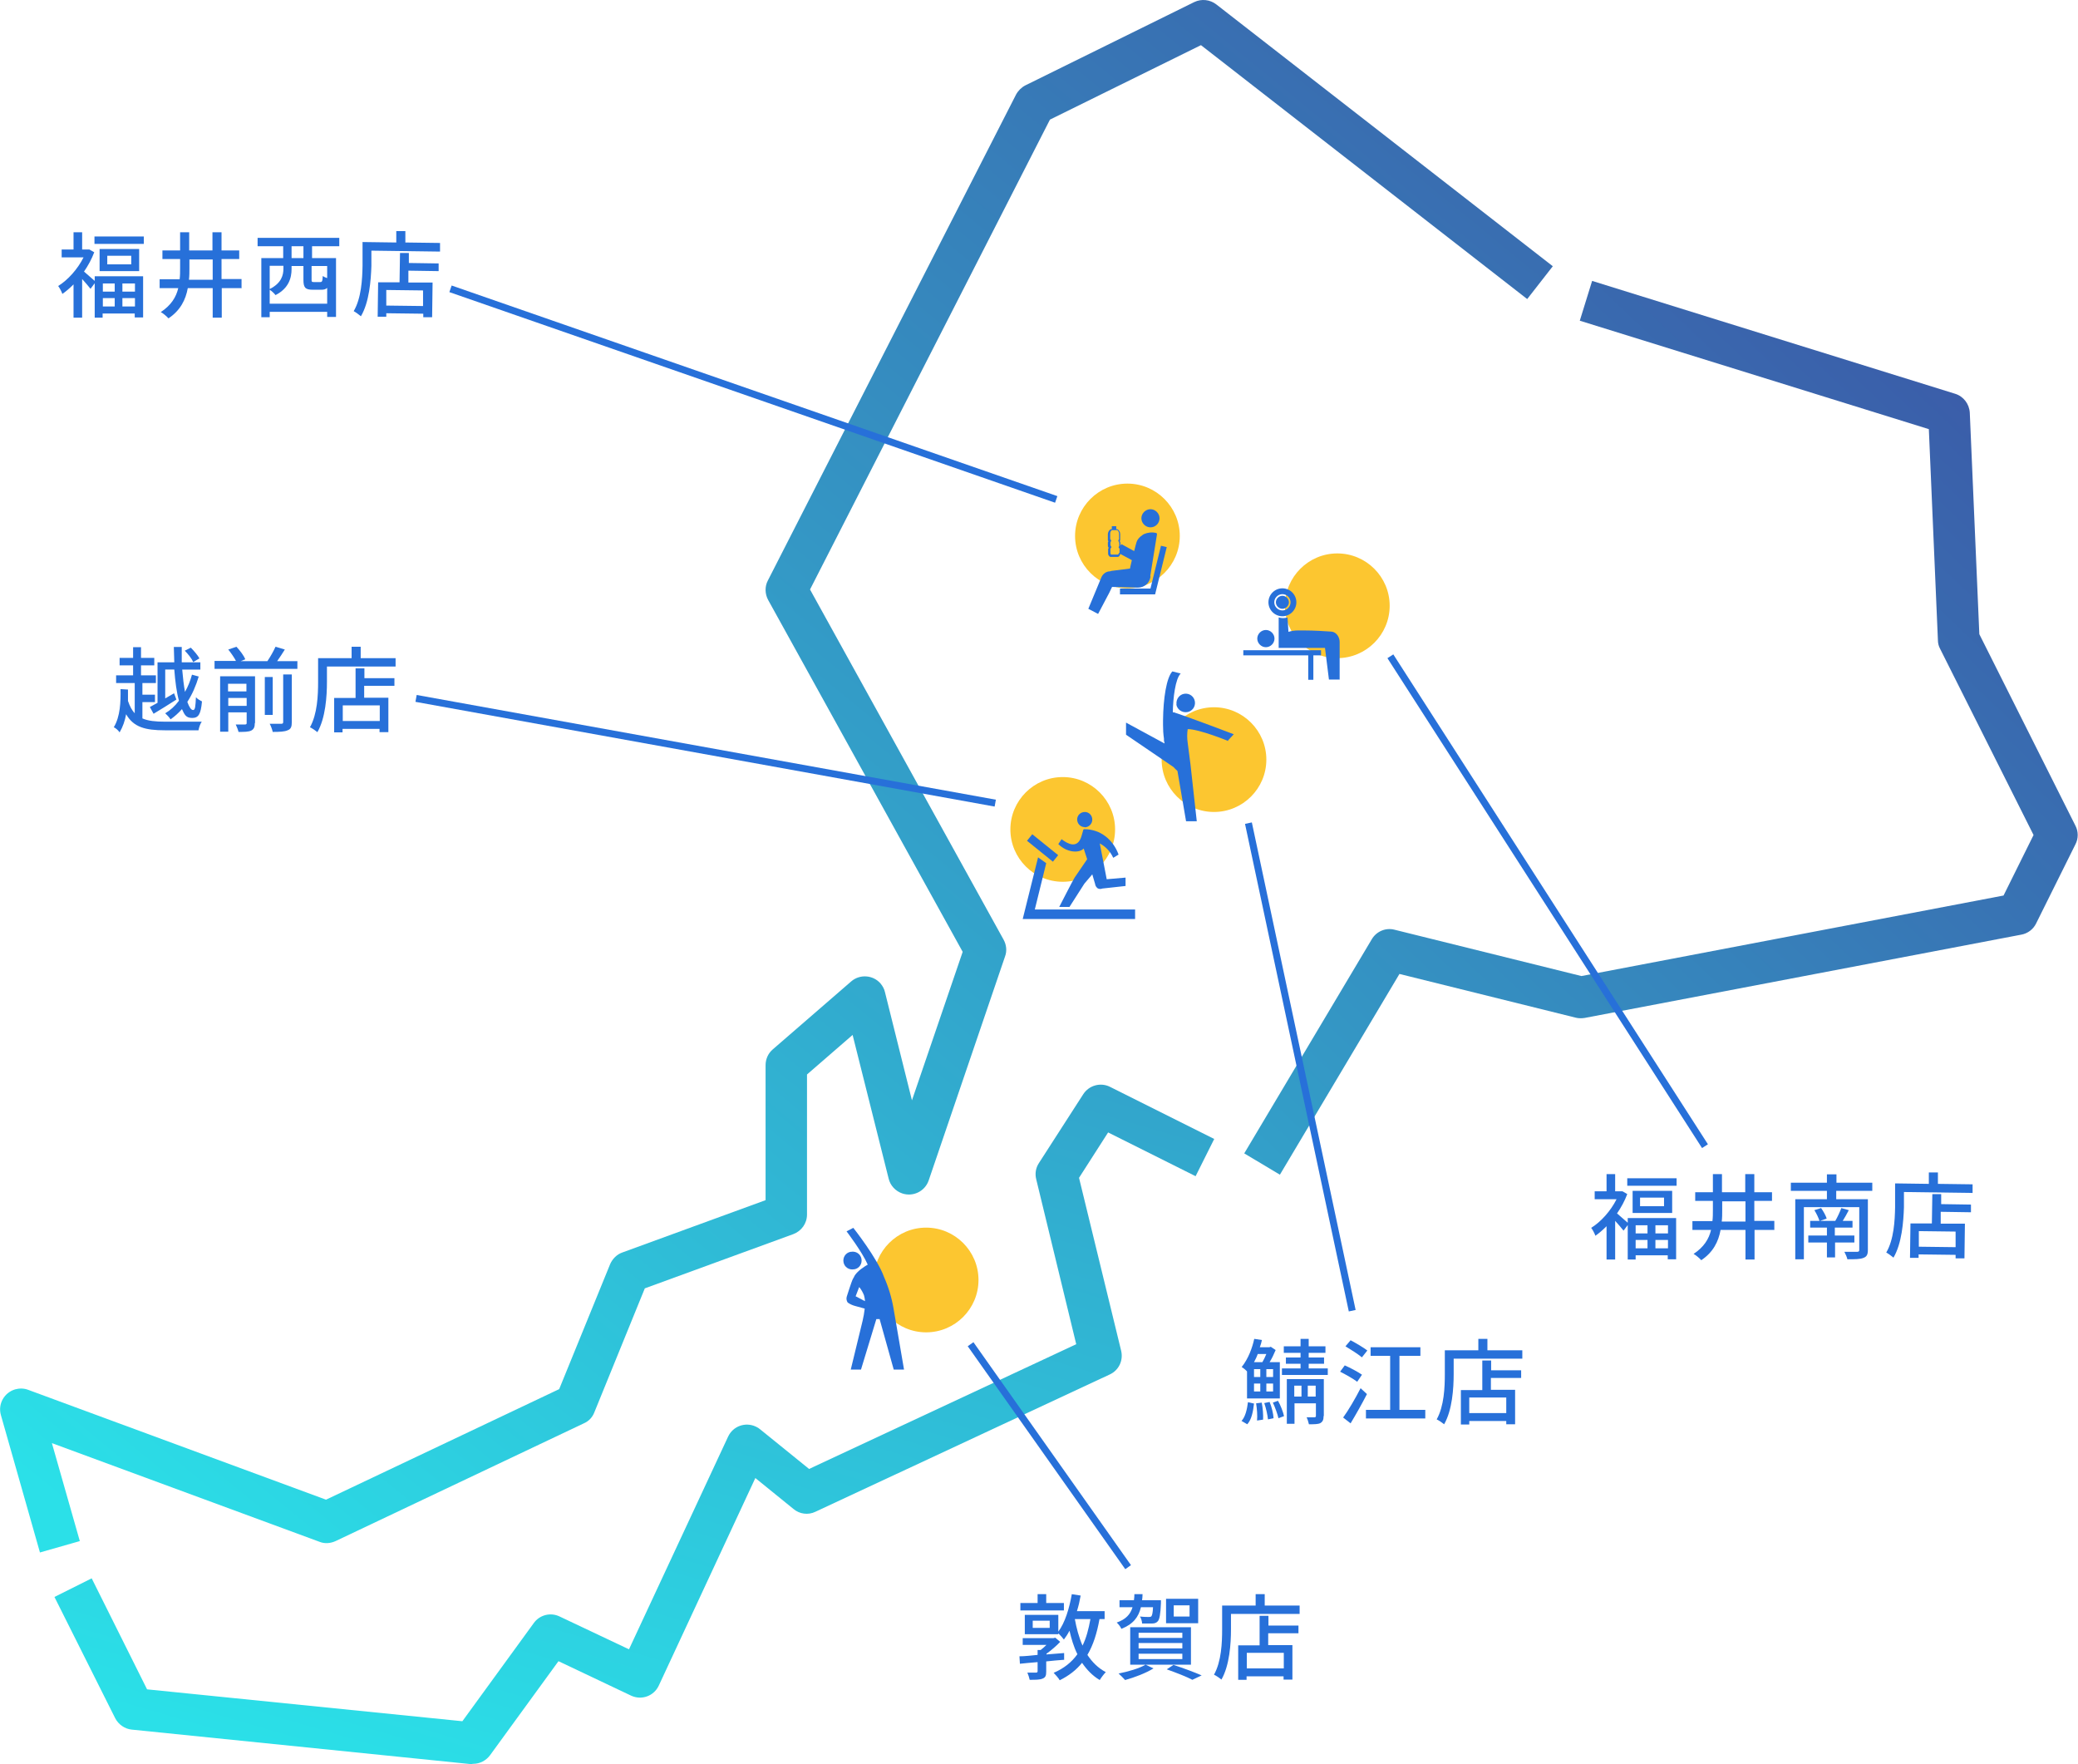 <?xml version="1.0" encoding="UTF-8"?>
<svg id="Layer_2" xmlns="http://www.w3.org/2000/svg" version="1.1" xmlns:xlink="http://www.w3.org/1999/xlink" viewBox="0 0 893 758">
  <!-- Generator: Adobe Illustrator 29.7.1, SVG Export Plug-In . SVG Version: 2.1.1 Build 8)  -->
  <defs>
    <style>
      .st0 {
        fill: #fcc630;
      }

      .st1 {
        fill: url(#_名称未設定グラデーション_2);
      }

      .st2, .st3 {
        fill: none;
      }

      .st4 {
        fill: url(#_名称未設定グラデーション);
      }

      .st5 {
        isolation: isolate;
      }

      .st6, .st7 {
        fill: #2770d9;
      }

      .st8 {
        fill: url(#_名称未設定グラデーション_3);
      }

      .st7 {
        fill-rule: evenodd;
      }

      .st3 {
        stroke: #2770d9;
        stroke-width: 3px;
      }
    </style>
    <linearGradient id="_名称未設定グラデーション" data-name="名称未設定グラデーション" x1="354" y1="1000.7" x2="354.9" y2="1001.8" gradientTransform="translate(-236132.4 668367) scale(667.3 -667.2)" gradientUnits="userSpaceOnUse">
      <stop offset="0" stop-color="#2be0e8"/>
      <stop offset="1" stop-color="#3b5ba8"/>
    </linearGradient>
    <linearGradient id="_名称未設定グラデーション_2" data-name="名称未設定グラデーション 2" x1="353.7" y1="1001.8" x2="354.9" y2="1004.2" gradientTransform="translate(-176094.5 293280.2) scale(498.2 -292)" gradientUnits="userSpaceOnUse">
      <stop offset="0" stop-color="#2be0e8"/>
      <stop offset="1" stop-color="#3b5ba8"/>
    </linearGradient>
    <linearGradient id="_名称未設定グラデーション_3" data-name="名称未設定グラデーション 3" x1="352.2" y1="1000.5" x2="353.8" y2="1002.3" gradientTransform="translate(-125879.6 385236.6) scale(358.2 -384.2)" gradientUnits="userSpaceOnUse">
      <stop offset="0" stop-color="#2be0e8"/>
      <stop offset="1" stop-color="#3b5ba8"/>
    </linearGradient>
  </defs>
  <g id="Layer_1-2">
    <rect class="st2" width="893" height="758"/>
    <g id="Group_1896">
      <path id="Rectangle_1405" class="st0" d="M398,527.5h0c12.4,0,22.5,10.1,22.5,22.5h0c0,12.4-10.1,22.5-22.5,22.5h0c-12.4,0-22.5-10.1-22.5-22.5h0c0-12.4,10.1-22.5,22.5-22.5Z"/>
      <path id="Rectangle_1406" class="st0" d="M456.7,333.9h0c12.4,0,22.5,10.1,22.5,22.5h0c0,12.4-10.1,22.5-22.5,22.5h0c-12.4,0-22.5-10.1-22.5-22.5h0c0-12.4,10.1-22.5,22.5-22.5Z"/>
      <path id="Rectangle_1407" class="st0" d="M521.7,303.9h0c12.4,0,22.5,10.1,22.5,22.5h0c0,12.4-10.1,22.5-22.5,22.5h0c-12.4,0-22.5-10.1-22.5-22.5h0c0-12.4,10.1-22.5,22.5-22.5Z"/>
      <path id="Rectangle_1408" class="st0" d="M574.7,237.8h0c12.4,0,22.5,10.1,22.5,22.5h0c0,12.4-10.1,22.5-22.5,22.5h0c-12.4,0-22.5-10.1-22.5-22.5h0c0-12.4,10.1-22.5,22.5-22.5h0Z"/>
      <path id="Rectangle_1409" class="st0" d="M484.5,207.8h0c12.4,0,22.5,10.1,22.5,22.5h0c0,12.4-10.1,22.5-22.5,22.5h0c-12.4,0-22.5-10.1-22.5-22.5h0c0-12.4,10.1-22.5,22.5-22.5Z"/>
      <g id="Group_1720">
        <path id="Path_874" class="st4" d="M17.2,667.2L.4,608.1c-1.4-4.8,1.4-9.7,6.1-11.1,1.8-.5,3.8-.5,5.6.2l128,47.2,100.2-47.5,21.9-53.7c1-2.3,2.9-4.2,5.2-5l61.6-22.5v-58c0-2.6,1.1-5.1,3.1-6.8l33.7-29.2c3.7-3.2,9.4-2.8,12.6.9.9,1.1,1.6,2.3,1.9,3.7l11.6,46.5,21.8-63.8-83.6-151.2c-1.4-2.6-1.5-5.8-.1-8.4l106.6-208.7c.9-1.7,2.3-3.1,4-4L513.2.9c3.1-1.5,6.8-1.1,9.5,1l144.6,112.5-11,14.1-140.2-109.1-64.9,32-103.1,201.9,83.2,150.5c1.2,2.2,1.5,4.8.6,7.2l-32.8,96.2c-1.6,4.7-6.7,7.2-11.4,5.6-2.9-1-5.1-3.4-5.8-6.3l-15.5-61.8-19.6,17v60.2c0,3.8-2.4,7.1-5.9,8.4l-63.8,23.3-21.7,53.3c-.8,2.1-2.4,3.8-4.5,4.7l-106.7,50.6c-2.2,1-4.7,1.2-6.9.3l-115-42.4,12,42.1-17.2,4.9h0Z"/>
        <path id="Path_875" class="st1" d="M203,758h-.9l-145.5-14.8c-3-.3-5.7-2.2-7.1-4.9l-26.1-52.1,16-8,23.8,47.7,135.5,13.7,30.7-42.2c2.5-3.5,7.2-4.7,11.1-2.8l29.8,14.1,42.6-91.4c2.1-4.5,7.4-6.4,11.9-4.3.7.3,1.3.7,1.9,1.2l21,17,114.8-53.6-17.2-70.9c-.6-2.4-.2-4.9,1.2-7l19-29.5c2.5-3.9,7.5-5.2,11.5-3.2l44.8,22.4-8,16-37.6-18.8-12.5,19.5,18.1,74.3c1,4.2-1,8.4-4.9,10.2l-126.5,59c-3.1,1.5-6.8,1-9.4-1.2l-16.4-13.3-41.5,89.2c-2.1,4.5-7.4,6.4-11.9,4.3h0l-31.2-14.8-29.4,40.4c-1.7,2.3-4.4,3.7-7.2,3.7h-.4Z"/>
        <path id="Path_876" class="st8" d="M550.1,504.8l-15.4-9.2,54.8-92c2-3.4,6-5.1,9.8-4.1l80.3,19.9,181.4-34.6,12.9-26-40.2-80.1c-.6-1.1-.9-2.4-.9-3.6l-3.9-90.7-150-46.6,5.3-17.1,156,48.5c3.6,1.1,6.1,4.4,6.3,8.2l4.1,95.1,41.3,82.3c1.3,2.5,1.3,5.5,0,8l-16.9,34c-1.2,2.5-3.6,4.3-6.3,4.8l-187.7,35.8c-1.3.2-2.6.2-3.8-.1l-75.8-18.8-51.4,86.3h.1Z"/>
      </g>
      <path id="Path_877" class="st3" d="M417.1,577.6l67.7,95.8"/>
      <path id="Path_900" class="st3" d="M536.5,353.7l44.6,209.5"/>
      <path id="Path_905" class="st3" d="M597.5,282l135.2,210.5"/>
      <path id="Path_894" class="st3" d="M178.8,300.1l248.9,45"/>
      <path id="Path_902" class="st3" d="M193.6,124.1l260.3,90.5"/>
      <g id="_敦賀店" class="st5">
        <g class="st5">
          <path class="st6" d="M457.2,713.2c-2.5.2-5.1.4-7.6.7v4.4c0,1.7-.3,2.5-1.6,3-1.2.5-2.9.5-5.5.5-.2-.9-.6-2.2-1-3.1h3.8c.4,0,.6-.2.6-.6v-3.9c-2.8.2-5.4.5-7.6.7l-.2-3.2c2.2,0,4.8-.3,7.8-.6v-2.1h1.3c.8-.6,1.7-1.4,2.5-2.2h-10.2v-2.9h13.2l.8-.2,2.1,1.8c-1.6,1.7-3.8,3.6-5.9,5.1v.3l7.6-.6v3h0ZM457.1,692h-18.6v-3.2h7.4v-3.8h3.7v3.8h7.6v3.2h-.1ZM472.5,695.7c-1.1,6.1-2.7,11.2-5.2,15.4,2,3,4.5,5.6,7.9,7.4-.8.8-2,2.4-2.6,3.4-3.2-1.9-5.6-4.5-7.6-7.4-2.5,3.1-5.6,5.5-9.6,7.5-.4-.8-1.8-2.4-2.6-3.2,4.4-1.9,7.7-4.5,10.2-8-1.6-3.2-2.6-6.7-3.4-10.1-.7,1.4-1.5,2.6-2.4,3.8-.5-.7-1.6-1.9-2.4-2.7v.4h-14.4v-8.3h14.4v7.2c2.9-3.9,4.7-9.9,5.8-16.1l3.8.6c-.4,2.3-.9,4.5-1.6,6.7h11.9v3.4h-2.2,0ZM451.1,696.4h-7.3v3.1h7.3v-3.1ZM461.9,695.7c.7,3.8,1.7,7.7,3.3,11.4,1.6-3.2,2.6-7,3.4-11.4h-6.7,0Z"/>
          <path class="st6" d="M490.3,690.6c-1,4.2-3.3,7.3-8.4,9.3-.3-.8-1.3-2.1-2-2.7,4-1.4,5.9-3.6,6.8-6.6h-5.6v-3h6.2c.1-.8.2-1.7.2-2.6h3.5c0,.9-.1,1.8-.2,2.6h8.1v1.3c-.2,4.8-.6,6.8-1.3,7.7-.6.7-1.4,1-2.4,1h-4.4c0-.9-.4-2.2-.9-3,1.6.2,3.2.2,3.7.2s.9,0,1.2-.3c.3-.4.6-1.4.7-3.9h-5.2ZM495.7,716.9c-3.2,2-8.2,3.9-12.2,5-.6-.7-2-2.1-2.8-2.8,4.1-.8,8.9-2.2,11.6-3.8l3.4,1.6h0ZM485.7,699.2h26.1v16.1h-26.1v-16.1ZM489.3,703.8h18.8v-2.2h-18.8v2.2ZM489.3,708.3h18.8v-2.3h-18.8v2.3ZM489.3,712.9h18.8v-2.3h-18.8v2.3ZM514.9,697.5h-13.8v-10.5h13.8v10.5ZM504.3,715.4c4.3,1.4,9.1,3.2,12.1,4.5l-4,1.9c-2.4-1.3-6.8-3-11-4.5l2.9-1.9h0ZM511.2,689.8h-6.8v4.8h6.8v-4.8Z"/>
          <path class="st6" d="M558.5,689.9v3.6h-29.5v6.6c0,6.2-.6,15.5-4.1,21.6-.7-.6-2.3-1.7-3.2-2.1,3.2-5.7,3.5-13.8,3.5-19.5v-10.2h14.4v-4.9h3.9v4.9h15ZM545,698.5h13v3.3h-13v5.1h10.4v14.8h-3.8v-1.4h-15.9v1.5h-3.6v-14.8h9.2v-12.7h3.8v4.3h-.1ZM551.7,710.2h-15.9v6.7h15.9v-6.7Z"/>
        </g>
      </g>
      <g id="_鯖江店" class="st5">
        <g class="st5">
          <path class="st6" d="M533.5,610.6c1.7-1.8,2.4-5,2.8-8.1l2.6.6c-.4,3.4-1,6.8-2.9,8.9l-2.4-1.4h0ZM536,589.4c-.6-.7-1.7-1.6-2.4-2,2.9-3.6,4.6-8.4,5.4-12.1l3.3.5c-.2,1-.5,2-.9,3.1h4.1l.6-.2,2.1,1.4c-.7,1.7-1.6,3.6-2.6,5.2h4.4v15.6h-14.1v-11.6h.1ZM540.5,581.8c-.4,1.2-1,2.4-1.6,3.5h3.6c.6-1,1.2-2.3,1.7-3.5h-3.7ZM541.6,591.7v-3.4h-2.7v3.4h2.7ZM538.9,594.5v3.4h2.7v-3.4h-2.7ZM542.2,602.6c.5,2.4.7,5.4.6,7.4l-2.6.4c.2-2,0-5-.4-7.4l2.4-.3h0ZM545.6,602.4c.9,2.2,1.6,5,1.7,7l-2.4.5c-.2-1.9-.8-4.8-1.6-7l2.3-.5ZM547.1,588.3h-2.9v3.4h2.9v-3.4ZM547.1,594.5h-2.9v3.4h2.9v-3.4ZM549.2,601.9c1.2,2.1,2.2,4.8,2.6,6.6l-2.4.9c-.4-1.8-1.4-4.6-2.4-6.7l2.2-.8h0ZM570.6,588v2.8h-19.7v-2.8h8v-2h-6.3v-2.7h6.3v-2h-7.2v-2.8h7.2v-3.2h3.5v3.2h7.2v2.8h-7.2v2h6.6v2.7h-6.6v2h8.2ZM568.8,608.5c0,1.6-.4,2.4-1.4,3-1,.5-2.6.5-4.9.5-.2-.9-.6-2.2-1-3h3.4c.4,0,.6-.2.6-.6v-5.4h-9.2v8.8h-3.3v-19.2h15.9v15.8h0ZM556.2,600.1h3.1v-4.7h-3.1v4.7ZM565.4,600.1v-4.7h-3.4v4.7h3.4Z"/>
          <path class="st6" d="M583.2,593.7c-1.6-1.2-4.9-3.1-7.3-4.3l2-2.7c2.3,1,5.7,2.8,7.4,4l-2.1,3.1h0ZM587.5,598.9c-2.1,4.1-4.8,8.9-7.1,12.7l-3.2-2.5c2.2-3,5.2-8.1,7.5-12.6l2.7,2.5h0ZM585.2,583.2c-1.5-1.3-4.7-3.3-7-4.7l2.2-2.6c2.3,1.2,5.5,3.1,7.2,4.4l-2.3,2.9h-.1ZM612.5,605.8v3.7h-25.5v-3.7h10.4v-23.2h-8.4v-3.7h21.4v3.7h-9v23.2h11.1Z"/>
          <path class="st6" d="M654.2,580.2v3.6h-29.5v6.6c0,6.2-.6,15.5-4.1,21.6-.7-.6-2.3-1.7-3.2-2.1,3.2-5.7,3.5-13.8,3.5-19.5v-10.2h14.4v-4.9h3.9v4.9h15ZM640.7,588.8h13v3.3h-13v5.1h10.4v14.8h-3.8v-1.4h-15.9v1.5h-3.6v-14.8h9.2v-12.7h3.8v4.3h-.1ZM647.3,600.5h-15.9v6.7h15.9v-6.7Z"/>
        </g>
      </g>
      <g id="_福井南" class="st5">
        <g class="st5">
          <path class="st6" d="M699.5,523.4h20.8v17.7h-3.6v-1.7h-13.8v1.8h-3.4v-14.8l-1.8,2.4c-.8-1-2.3-2.8-3.6-4.2v16.6h-3.7v-14.3c-1.6,1.6-3.2,3-4.8,4.1-.3-1-1.3-2.8-1.8-3.4,4.2-2.6,8.4-7.3,10.9-12.3h-9.4v-3.4h5.1v-7.4h3.7v7.4h3.1c0-.1,2.1,1.2,2.1,1.2-1.1,2.9-2.6,5.7-4.4,8.3,1.2,1,3.4,3,4.6,4v-2h0ZM720.5,506.3v3.2h-21.2v-3.2h21.2ZM718.6,511.7v9.5h-17v-9.5h17ZM702.9,526.5v3.5h5.1v-3.5h-5.1ZM702.9,536.4h5.1v-3.6h-5.1v3.6ZM715.1,514.6h-10.3v3.7h10.3v-3.7ZM716.8,526.5h-5.4v3.5h5.4v-3.5ZM716.8,536.4v-3.6h-5.4v3.6h5.4Z"/>
          <path class="st6" d="M762.6,528.5h-8.6v12.7h-3.9v-12.7h-10.7c-.9,5-3.2,9.6-8.3,13-.7-.8-2.3-2.2-3.3-2.7,4.4-2.9,6.6-6.4,7.5-10.3h-8v-3.8h8.6c.2-1.6.2-3.2.2-4.9v-3.8h-7.6v-3.7h7.6v-7.8h3.9v7.8h10v-7.8h3.9v7.8h7.6v3.7h-7.6v8.6h8.6v3.8h0ZM750.1,524.8v-8.6h-10v3.8c0,1.6,0,3.3-.2,4.9h10.2Z"/>
          <path class="st6" d="M789.1,511.7v3.6h13.6v21.8c0,2-.5,2.9-1.9,3.4-1.4.6-3.7.6-6.9.6-.2-.9-.8-2.3-1.3-3.2,2.3,0,4.7,0,5.4,0s1-.2,1-.8v-18.4h-23.8v22.4h-3.7v-25.8h13.6v-3.6h-15.5v-3.5h15.5v-3.6h4.1v3.6h15.4v3.5h-15.5ZM788.6,533.9v6.4h-3.5v-6.4h-8v-3h8v-3.4h-7.2v-2.9h4c-.4-1.3-1.3-3.2-2.2-4.6l2.9-.9c1,1.4,2,3.2,2.4,4.5l-2.8,1h6.5c.9-1.5,2-3.9,2.6-5.5l3.2.9c-.8,1.6-1.8,3.3-2.6,4.6h4.2v2.9h-7.6v3.4h8.4v3h-8.4,0Z"/>
        </g>
      </g>
      <g id="_越前店" class="st5">
        <g class="st5">
          <path class="st6" d="M61.2,308.7c2.5,1.1,5.7,1.4,9.6,1.4h15.9c-.6.8-1.2,2.5-1.4,3.7h-14.5c-8.3,0-13.4-1.3-16.6-6.9-.5,2.8-1.4,5.4-2.8,7.8-.5-.8-1.7-1.9-2.5-2.2,2.8-4.6,3-11,2.9-16.4l3.2.2v4.9c.8,2.3,1.7,4,2.9,5.3v-13h-8v-3.3h7.3v-4.3h-5.8v-3.2h5.8v-4.6h3.4v4.6h5.7v3.2h-5.7v4.3h6.4v3.3h-5.8v5h5.4v3.2h-5.4v7h0ZM67.9,284.6h7c0-2.2-.2-4.4-.2-6.6h3.4c0,2.3,0,4.5,0,6.6h8v3.1h-7.8c.3,3.6.7,6.9,1.2,9.6,1.3-2.3,2.3-4.8,3-7.4l2.9.8c-1.2,4-2.8,7.7-4.9,10.9.8,2.2,1.6,3.5,2.5,3.5s1-1.6,1.2-5.5c.7.8,1.8,1.4,2.6,1.8-.5,5.5-1.5,7.1-4.2,7.1s-3.3-1.4-4.4-3.8c-1.5,1.7-3.2,3.2-4.9,4.4-.5-.8-1.6-2-2.3-2.6,2.2-1.3,4.2-3.1,5.9-5.4-1-3.6-1.6-8.2-2-13.4h-3.9v12.4l3.8-2.2,1,2.7c-3.3,2.1-6.9,4.4-9.8,6.1l-1.6-2.9c.9-.5,2-1.1,3.3-1.8v-17.4h.1ZM83,284.4c-.6-1.4-2.2-3.4-3.6-4.8l2.6-1.3c1.4,1.4,3,3.3,3.7,4.6l-2.7,1.6h0Z"/>
          <path class="st6" d="M127.8,284v3.4h-35.6v-3.4h9.2c-.7-1.4-2.1-3.4-3.3-4.9l3.5-1.2c1.5,1.6,3.2,3.8,3.8,5.4l-2,.8h11.5c1.3-1.9,2.7-4.4,3.5-6.2l4,1.2c-1.1,1.7-2.2,3.5-3.3,5h8.8,0ZM109.5,310.7c0,1.7-.4,2.6-1.5,3.2-1.2.6-3,.6-5.5.6-.2-.9-.8-2.4-1.2-3.2h4c.6,0,.7-.2.7-.7v-4.5h-7.9v8.3h-3.5v-23.8h15v20.1h0ZM98,293.8v3.3h7.9v-3.3h-7.9ZM106,303.3v-3.4h-7.9v3.4h7.9ZM117.2,307.2h-3.4v-16.3h3.4v16.3ZM121.7,289.8h3.7v20.5c0,2-.4,3-1.8,3.5-1.3.6-3.4.7-6.4.7-.2-1-.8-2.6-1.3-3.5h5c.6,0,.8-.2.8-.8v-20.4h0Z"/>
          <path class="st6" d="M170,282.8v3.6h-29.5v6.6c0,6.2-.6,15.5-4.1,21.6-.7-.6-2.3-1.7-3.2-2.1,3.2-5.7,3.5-13.8,3.5-19.5v-10.2h14.4v-4.9h3.9v4.9h15ZM156.5,291.4h13v3.3h-13v5.1h10.4v14.8h-3.8v-1.4h-15.9v1.5h-3.6v-14.8h9.2v-12.7h3.8v4.3h0ZM163.2,303.1h-15.9v6.7h15.9v-6.7Z"/>
        </g>
      </g>
      <g id="_福井西" class="st5">
        <g class="st5">
          <path class="st6" d="M40.7,118.7h20.8v17.7h-3.6v-1.7h-13.8v1.8h-3.4v-14.8l-1.8,2.4c-.8-1-2.3-2.8-3.6-4.2v16.6h-3.7v-14.3c-1.6,1.6-3.2,3-4.8,4.1-.3-1-1.3-2.8-1.8-3.4,4.2-2.6,8.4-7.3,10.9-12.3h-9.4v-3.4h5.1v-7.4h3.7v7.4h3.1c0,0,2.1,1.2,2.1,1.2-1.1,2.9-2.6,5.7-4.4,8.3,1.2,1,3.4,3,4.6,4,0,0,0-2,0-2ZM61.8,101.6v3.2h-21.2v-3.2h21.2ZM59.8,107v9.5h-17v-9.5h17ZM44.2,121.8v3.5h5.1v-3.5h-5.1ZM44.2,131.7h5.1v-3.6h-5.1v3.6ZM56.4,109.9h-10.3v3.7h10.3v-3.7ZM58,121.8h-5.4v3.5h5.4v-3.5ZM58,131.7v-3.6h-5.4v3.6h5.4Z"/>
          <path class="st6" d="M103.9,123.8h-8.6v12.7h-3.9v-12.7h-10.7c-.9,5-3.2,9.6-8.3,13-.7-.8-2.3-2.2-3.3-2.7,4.4-2.9,6.6-6.4,7.5-10.3h-8v-3.8h8.6c.2-1.6.2-3.2.2-4.9v-3.8h-7.6v-3.7h7.6v-7.8h3.9v7.8h10v-7.8h3.9v7.8h7.6v3.7h-7.6v8.6h8.6v3.8h.1ZM91.4,120.1v-8.6h-10v3.8c0,1.6,0,3.3-.2,4.9h10.2Z"/>
          <path class="st6" d="M134.1,105.8v5.1h10.3v25.3h-3.8v-2.2h-24.7v2.3h-3.6v-25.4h9.4v-5.1h-11v-3.6h35.1v3.6h-11.7ZM140.6,130.5v-6.8c-.6.6-1.4.8-2.5.8h-3.7c-3.3,0-4-1-4-4.3v-5.9h-5.1v1.3c0,3.8-1.2,8.3-6.9,11.2-.4-.6-1.7-1.8-2.5-2.3v6h24.7ZM115.9,114.3v9.9c5-2.5,5.9-5.9,5.9-8.8v-1.2h-5.9ZM130.4,105.8h-5.1v5.1h5.1v-5.1ZM140.6,114.3h-6.7v5.9c0,.9.1,1,1,1h2.7c.8,0,1-.3,1.1-2.6.4.3,1.2.7,1.9.9v-5.2Z"/>
        </g>
      </g>
      <g id="Group_1710">
        <path id="Path_879" class="st6" d="M367.2,545.4h0c2.1-.4,3.4-2.4,3-4.5s-2.4-3.4-4.5-3h-.2c-2.1.4-3.4,2.4-3,4.5s2.4,3.4,4.5,3h.2Z"/>
        <path id="Path_880" class="st6" d="M384.1,588.5h4.4l-4.5-26.2h0c-.8-4.7-2.2-9.3-4.1-13.6-2.9-8.1-13.2-21.1-13.2-21.1l-2.9,1.5s6.7,8.8,9.1,14.3c-.3.2-.5.3-.5.3h0s-4.4,2.5-5.4,5c-.2.3-.3.6-.5.9-.5.8-2.6,7.5-2.6,7.5-.3.9-.1,1.9.4,2.6,1,.7,2.1,1.2,3.3,1.5l4,1.1c-.2,1.8-.5,3.5-.9,5.2h0l-5.1,21h4.4l6.6-21.7c.5,0,.9,0,1.4,0l6.1,21.8h0ZM369.3,553.1c.8,1,1.5,2.2,2,3.5.2.8.4,1.7.4,2.5l-4-2.1,1.5-3.9h.1Z"/>
      </g>
      <g id="Group_1712">
        <path id="Path_881" class="st6" d="M527.7,318.2l2.5-2.7s-18.1-6.9-25.1-9.2l-.5-.2h-.6c.1-6.2,1.1-14.5,3.4-16.7l-3.6-.9c-2.5,2.7-3.9,11.5-4,21v2c0,2,.1,3.9.4,5.9v.6c0,.3,0,.6.2.9,0,.2,0,.4.1.6l-16.6-9v5.2l20.4,13.9c.5.6,1.1,1.1,1.7,1.7l3.7,21.6h4.6l-2.7-24.4h0c-.4-2.9-.8-6.4-1.2-9.3-.3-2-.3-3.9,0-5.9,5,0,17.4,5.1,17.4,5.1h0v-.2Z"/>
        <path id="Path_882" class="st6" d="M505.5,302.6c.3,2.2,2.4,3.7,4.6,3.4h0c2.2-.3,3.7-2.3,3.4-4.5s-2.3-3.7-4.5-3.4h0c-2.2.3-3.7,2.4-3.4,4.6h-.1Z"/>
      </g>
      <g id="Group_1713">
        <path id="Path_883" class="st6" d="M575.7,292.1s0-15.1,0-16.3c0-1.9-1.3-4.2-3.5-4.4-2.6-.2-7.8-.5-11.6-.5h-2.8c-1.4,0-2.8.2-4.1.6l-.4-6.2c-1.2.4-2.6.4-3.8,0v13.1h19.9l1.7,13.6h4.8-.1Z"/>
        <path id="Path_884" class="st6" d="M534.3,281.6h27.9v10.5h2.2v-10.5h3.3v-2.2h-33.4v2.2h0Z"/>
        <path id="Path_885" class="st6" d="M544,278.1c2,0,3.7-1.7,3.7-3.7s-1.7-3.7-3.7-3.7-3.7,1.7-3.7,3.7,1.7,3.7,3.7,3.7Z"/>
        <path id="Path_886" class="st6" d="M551.1,264.8c3.3,0,6-2.7,6-6s-2.7-6-6-6-6,2.7-6,6h0c0,3.3,2.7,6,6,6ZM551.1,255.3c1.9,0,3.5,1.6,3.5,3.5s-1.6,3.5-3.5,3.5-3.5-1.6-3.5-3.5,1.6-3.5,3.5-3.5h0Z"/>
        <path id="Path_887" class="st6" d="M551.1,261.6c1.5,0,2.8-1.3,2.8-2.8s-1.3-2.8-2.8-2.8-2.8,1.3-2.8,2.8h0c0,1.5,1.3,2.8,2.8,2.8Z"/>
      </g>
      <g id="Group_1714">
        <path id="Path_888" class="st7" d="M494.4,226.6c2.2,0,3.9-1.8,3.9-3.9s-1.8-3.9-3.9-3.9-3.9,1.8-3.9,3.9,1.8,3.9,3.9,3.9h0Z"/>
        <path id="Path_889" class="st7" d="M494.3,247.6l2.9-18c0-.3-.1-.5-.4-.6-1.8-.4-3.6-.2-5.2.5,0,0-2.6,1.4-3.2,3.5-.2.7-.6,2.1-1,3.8l-5.5-3-.4.7v-.9c0-.4,0-.7-.3-1h0c0-.2.1-.3.2-.5v-2.6c0-.9-.5-1.7-1.2-2.1h-.5v-1.3h-1.9v1.3h-.5c-.7.4-1.1,1.2-1.2,2v2.8c0,.1.2.3.2.4s-.1.3-.2.4v1.3c0,.4,0,.7.3,1v.2c0,.1-.2.3-.2.4h0v2c0,.6.4,1.1.9,1.4h3.4c.5-.2.9-.8.9-1.3h0l5,2.7c-.5,2-.8,3.6-.8,3.6l-7.9,1c-.2,0-.5.2-.7.2-1.6,0-3.1,1.1-3.7,2.6l-5.6,13.5,4.2,2.2,4.8-9.1,1.2-2.5,11.1.3c2.7,0,5-1.9,5.4-4.6h0v-.3ZM480.8,237.6c0,.3-.1.5-.3.7h-3c-.2-.1-.3-.4-.3-.7v-1.7h0c.1-.3.2-.5.4-.7v-.2c-.1-.2-.2-.3-.3-.5,0-.1-.1-.2-.1-.4v-1h0c.1-.3.2-.5.3-.7v-.2c0-.1-.2-.3-.3-.4-.1-.1-.1-.3-.1-.5v-2c0-.6.2-1.1.7-1.5h2.4c.4.4.7.9.7,1.5v2.4c-.1.2-.2.4-.3.5v.2c0,.1.1.2.2.4s.2.4.2.6v.9c0,.3,0,.1,0,.2-.1.2-.2.4-.3.6h0c0,.1.1.3.2.4.2.2.3.5.2.8v1.3h-.3Z"/>
        <path id="Path_890" class="st7" d="M498.9,234.6l-4.5,18.3h-13.1v2.5h15.1l5-20.3-2.5-.6h0Z"/>
      </g>
      <g id="Group_1717">
        <g id="Group_1715">
          <rect id="Rectangle_1410" class="st6" x="446.3" y="357.2" width="3.6" height="14.3" transform="translate(-116.9 484.3) rotate(-51.1)"/>
          <path id="Path_891" class="st6" d="M487.8,394.9h-48.3l6.6-26.5,3.5,2.5-4.9,19.9h43.1v4.1h0Z"/>
        </g>
        <g id="Group_1716">
          <path id="Path_892" class="st6" d="M466.1,355.4c-1.8,0-3.2-1.5-3.2-3.3s1.5-3.2,3.3-3.2,3.2,1.5,3.2,3.3-1.5,3.3-3.3,3.3h0Z"/>
          <path id="Path_893" class="st6" d="M472.6,362.3l3,15.5,8.1-.7v3.6l-10,1.1c-.7.3-1.4.2-2-.1-.6-.5-1-1.1-1.1-1.9l-1.2-4.1-3.4,4-6.4,10h-4.4s6.2-12.1,6.6-12.6l5.4-7.9-1.5-4.6c-1.9,2.1-7.2,1.8-10.9-1.9l1.4-2.1c2.9,2.2,6.4,3.8,8.2-.3.4-.9.7-2.3,1.1-3.6,0-.2.2-.4.5-.4h0c7,0,12.4,4.6,14.7,10.9l-2.3,1.4c-1.2-2.7-3.3-4.9-6-6.3h.2Z"/>
        </g>
      </g>
    </g>
  </g>
  <path class="st6" d="M847.7,509v3.6l-29.5-.4v6.6c-.2,6.2-.9,15.5-4.5,21.6-.7-.6-2.3-1.8-3.1-2.2,3.3-5.6,3.7-13.8,3.8-19.5v-10.2c0,0,14.5.2,14.5.2v-4.9h3.9v4.9l14.9.2h0ZM834,517.4l13,.2v3.3l-13-.2v5.1h10.4c0,0-.2,14.9-.2,14.9h-3.8v-1.5l-15.9-.2v1.5h-3.7l.2-14.8h9.2c0,0,.2-12.6.2-12.6h3.8v4.3h-.2ZM840.5,529.2l-15.9-.2v6.7l15.8.2v-6.7h.1Z"/>
  <path class="st6" d="M189.1,104.5v3.6l-29.5-.4v6.6c-.2,6.2-.9,15.5-4.5,21.6-.7-.6-2.3-1.8-3.1-2.2,3.3-5.6,3.7-13.8,3.8-19.5v-10.2c.1,0,14.5.2,14.5.2v-4.9h3.9v4.9l14.9.2h0ZM175.5,113l13,.2v3.3l-13-.2v5.1h10.4c0,0-.2,14.9-.2,14.9h-3.8v-1.5l-15.9-.2v1.5h-3.7l.2-14.8h9.2c0,0,.2-12.6.2-12.6h3.8v4.3h-.2ZM181.9,124.8l-15.9-.2v6.7l15.8.2v-6.7h0Z"/>
</svg>